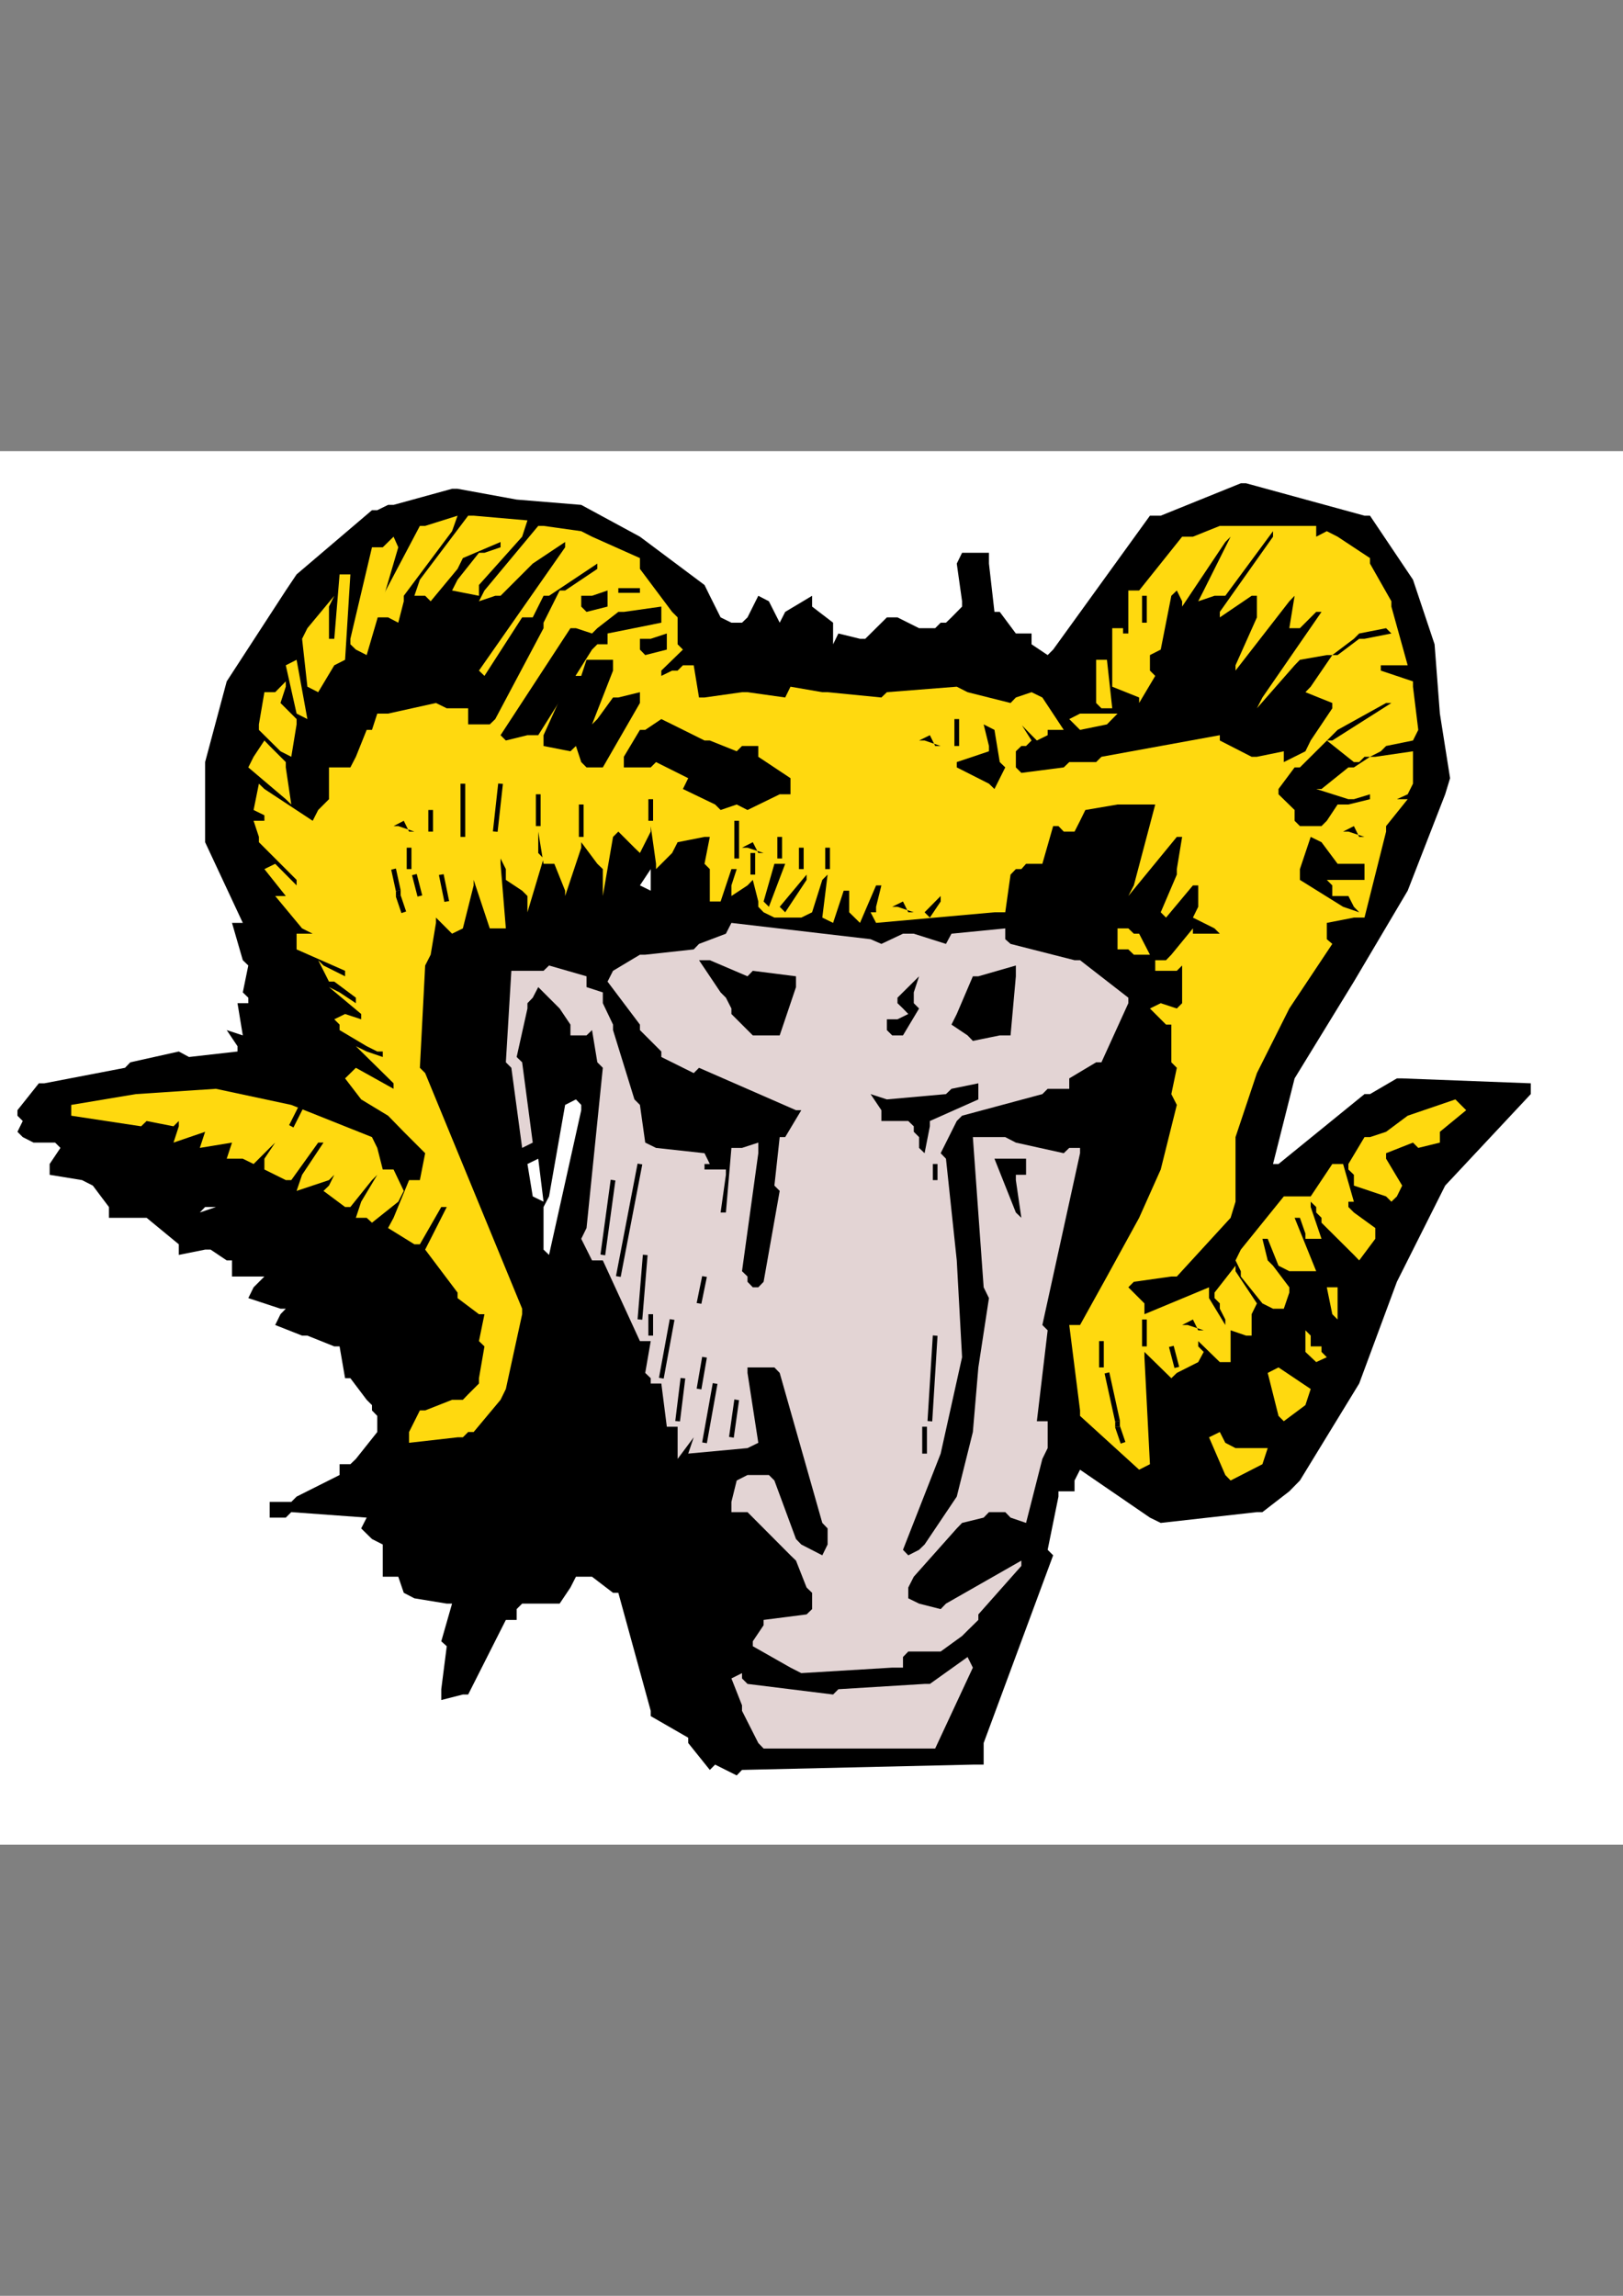 <?xml version="1.0" encoding="utf-8"?>
<!-- Created by UniConvertor 2.0rc4 (https://sk1project.net/) -->
<svg xmlns="http://www.w3.org/2000/svg" height="841.89pt" viewBox="0 0 595.276 841.89" width="595.276pt" version="1.1" xmlns:xlink="http://www.w3.org/1999/xlink" id="55d9c300-f607-11ea-b082-dcc15c148e23">

<rect x="0" y="0" width="595.276" height="841.89" fill="#808080" stroke="none"/>

<g>
	<g>
		<path style="fill:#ffffff;" d="M -48.682,676.473 L -48.682,165.417 -44.722,165.417 644.102,165.417 644.102,169.377 644.102,676.473 640.214,676.473 378.35,676.473 376.334,676.473 -44.722,676.473 -44.722,674.529 -44.722,674.529 -48.682,676.473 Z" />
		<path style="fill:#000000;" d="M 260.342,649.041 L 252.422,639.177 252.422,637.233 238.67,629.313 238.67,627.369 226.79,584.097 224.846,584.097 217.142,578.193 215.126,578.193 211.238,578.193 209.222,582.153 205.262,588.057 203.318,588.057 191.51,588.057 189.494,590.073 189.494,594.033 185.534,594.033 171.71,621.393 169.766,621.393 161.846,623.409 161.846,619.449 163.862,603.681 161.846,601.881 165.806,588.057 163.862,588.057 151.982,586.113 148.094,584.097 146.078,578.193 144.35,578.193 140.39,578.193 140.39,574.233 140.39,566.385 136.43,564.369 132.47,560.481 134.486,556.521 106.838,554.505 104.822,556.521 98.918,556.521 98.918,550.761 106.838,550.761 108.782,548.817 124.55,540.897 124.55,536.937 128.51,536.937 130.526,534.993 138.374,525.129 138.374,523.185 138.374,519.225 136.43,517.209 136.43,515.265 134.486,513.321 128.51,505.401 126.566,505.401 124.55,493.737 122.606,493.737 112.742,489.777 110.798,489.777 100.934,485.889 102.878,481.929 104.822,479.913 102.878,479.913 91.07,476.025 93.014,472.065 96.974,468.105 94.958,468.105 85.094,468.105 85.094,464.145 85.094,462.201 83.15,462.201 77.246,458.241 75.23,458.241 65.582,460.185 65.582,456.297 53.774,446.577 51.758,446.577 39.95,446.577 39.95,442.617 34.046,434.769 30.086,432.753 18.206,430.809 18.206,426.849 22.166,420.945 20.222,419.001 12.302,419.001 8.342,416.985 6.398,415.041 8.342,411.081 6.398,409.137 6.398,407.121 14.246,397.257 16.262,397.257 45.854,391.569 47.798,389.553 65.582,385.593 69.326,387.609 87.11,385.593 87.11,383.649 83.15,377.745 89.054,379.689 87.11,367.881 91.07,367.881 91.07,365.865 89.054,363.921 91.07,354.057 89.054,352.113 85.094,338.433 89.054,338.433 75.23,308.841 75.23,308.841 75.23,279.465 75.23,279.465 83.15,249.873 83.15,249.873 104.822,216.537 108.782,210.633 136.43,187.089 138.374,187.089 142.334,185.145 144.35,185.145 165.806,179.241 167.822,179.241 189.494,183.201 189.494,183.201 213.182,185.145 213.182,185.145 234.71,196.809 234.71,196.809 258.398,214.521 260.342,218.481 264.302,226.401 268.262,228.345 272.15,228.345 274.166,226.401 278.126,218.481 282.014,220.497 285.974,228.345 287.99,224.385 297.854,218.481 297.854,222.441 305.558,228.345 305.558,230.361 305.558,236.265 307.502,232.305 315.422,234.249 317.366,234.249 325.286,226.401 329.174,226.401 337.094,230.361 339.11,230.361 342.998,230.361 345.014,228.345 346.958,228.345 348.974,226.401 352.862,222.441 352.862,220.497 350.918,206.673 352.862,202.713 362.726,202.713 362.726,206.673 364.742,224.385 366.686,224.385 372.59,232.305 374.606,232.305 378.35,232.305 378.35,236.265 384.254,240.225 386.27,238.209 421.766,189.105 425.726,189.105 455.102,177.225 457.046,177.225 500.462,189.105 502.478,189.105 518.246,212.577 518.246,212.577 526.166,236.265 526.166,236.265 528.11,261.681 528.11,261.681 531.854,285.369 530.054,291.273 516.302,326.625 516.302,326.625 496.574,359.961 496.574,359.961 474.83,395.457 474.83,395.457 466.91,426.849 468.926,426.849 500.462,401.217 502.478,401.217 512.342,395.457 514.286,395.457 561.446,397.257 561.446,401.217 530.054,434.769 530.054,434.769 512.342,470.049 512.342,470.049 498.518,507.345 498.518,507.345 476.774,542.913 472.886,546.873 463.022,554.505 461.006,554.505 425.726,558.465 421.766,556.521 396.134,538.953 394.118,542.913 394.118,546.873 390.158,546.873 388.214,546.873 388.214,548.817 384.254,568.329 386.27,570.345 360.782,639.177 360.782,639.177 360.782,647.097 356.822,647.097 272.15,649.041 270.206,651.057 262.286,647.097 260.342,649.041 Z" />
		<path style="fill:#e3d4d4;" d="M 278.126,639.177 L 272.15,627.369 272.15,625.353 268.262,615.489 272.15,613.545 272.15,615.489 274.166,617.505 305.558,621.393 307.502,619.449 339.11,617.505 341.054,617.505 354.878,607.641 356.822,611.529 342.998,641.193 341.054,641.193 280.07,641.193 278.126,639.177 Z" />
		<path style="fill:#000000;" d="M 270.206,613.545 L 270.206,613.545 Z" />
		<path style="fill:#e3d4d4;" d="M 289.934,611.529 L 276.11,603.681 276.11,601.881 280.07,595.977 280.07,594.033 295.838,592.017 297.854,590.073 297.854,584.097 295.838,582.153 291.95,572.289 289.934,570.345 274.166,554.505 272.15,554.505 268.262,554.505 268.262,550.761 270.206,542.913 274.166,540.897 282.014,540.897 284.03,542.913 291.95,564.369 293.894,566.385 301.598,570.345 303.542,566.385 303.542,560.481 301.598,558.465 285.974,503.457 284.03,501.441 274.166,501.441 274.166,503.457 278.126,529.089 274.166,531.033 252.422,533.049 254.438,527.073 248.534,534.993 248.534,533.049 248.534,523.185 244.574,523.185 242.558,507.345 238.67,507.345 238.67,505.401 236.654,503.457 238.67,491.793 234.71,491.793 221.102,462.201 217.142,462.201 213.182,454.281 215.126,450.321 221.102,391.569 219.086,389.553 217.142,377.745 215.126,379.689 209.222,379.689 209.222,375.729 205.262,369.825 203.318,367.881 197.414,361.977 195.398,365.865 193.454,367.881 193.454,369.825 189.494,387.609 191.51,389.553 195.398,419.001 191.51,420.945 187.55,391.569 185.534,389.553 187.55,356.001 191.51,356.001 199.358,356.001 201.374,354.057 215.126,358.017 215.126,361.977 221.102,363.921 221.102,367.881 224.846,375.729 224.846,377.745 232.694,403.161 234.71,405.177 236.654,419.001 240.614,420.945 258.398,422.889 260.342,426.849 258.398,426.849 258.398,428.865 266.246,428.865 266.246,430.809 264.302,444.633 266.246,444.633 268.262,420.945 272.15,420.945 278.126,419.001 278.126,422.889 272.15,466.161 274.166,468.105 274.166,470.049 276.11,472.065 278.126,472.065 280.07,470.049 285.974,436.713 284.03,434.769 285.974,416.985 287.99,416.985 293.894,407.121 291.95,407.121 256.382,391.569 254.438,393.513 242.558,387.609 242.558,385.593 234.71,377.745 234.71,375.729 222.83,359.961 224.846,356.001 234.71,350.097 236.654,350.097 254.438,348.153 256.382,346.137 266.246,342.393 268.262,338.433 319.31,344.409 323.27,346.137 331.19,342.393 335.15,342.393 346.958,346.137 348.974,342.393 368.702,340.449 368.702,342.393 368.702,344.409 370.646,346.137 394.118,352.113 396.134,352.113 413.846,365.865 413.846,367.881 403.982,389.553 402.038,389.553 392.174,395.457 392.174,399.273 384.254,399.273 382.31,401.217 352.862,409.137 350.918,411.081 345.014,422.889 346.958,424.905 350.918,462.201 350.918,462.201 352.862,497.697 352.862,497.697 345.014,533.049 345.014,533.049 331.19,568.329 333.134,570.345 337.094,568.329 339.11,566.385 350.918,548.817 350.918,548.817 356.822,525.129 356.822,525.129 358.838,501.441 358.838,501.441 362.726,476.025 360.782,472.065 356.822,416.985 360.782,416.985 368.702,416.985 372.59,419.001 390.158,422.889 392.174,420.945 396.134,420.945 396.134,422.889 382.31,485.889 384.254,487.833 380.294,521.169 384.254,521.169 384.254,531.033 382.31,534.993 376.334,558.465 370.646,556.521 368.702,554.505 366.686,554.505 362.726,554.505 360.782,556.521 352.862,558.465 350.918,560.481 335.15,578.193 333.134,582.153 333.134,586.113 337.094,588.057 345.014,590.073 346.958,588.057 374.606,572.289 374.606,574.233 358.838,592.017 358.838,594.033 354.878,597.921 352.862,599.937 345.014,605.625 342.998,605.625 333.134,605.625 331.19,607.641 331.19,611.529 327.23,611.529 293.894,613.545 289.934,611.529 Z" />
		<path style="fill:#ffffff;" d="M 248.534,570.345 L 252.422,572.289 248.534,570.345 Z" />
		<path style="fill:#ffd90f;" d="M 449.414,540.897 L 443.438,527.073 447.398,525.129 449.414,529.089 453.158,531.033 464.966,531.033 463.022,536.937 451.358,542.913 449.414,540.897 Z" />
		<path style="fill:#ffd90f;" d="M 417.806,538.953 L 396.134,519.225 396.134,517.209 392.174,485.889 396.134,485.889 405.998,468.105 405.998,468.105 417.806,446.577 417.806,446.577 425.726,428.865 425.726,428.865 431.63,405.177 429.614,401.217 431.63,391.569 429.614,389.553 429.614,375.729 427.67,375.729 421.766,369.825 425.726,367.881 431.63,369.825 433.574,367.881 433.574,354.057 431.63,356.001 423.71,356.001 423.71,352.113 427.67,352.113 429.614,350.097 437.534,340.449 437.534,342.393 447.398,342.393 445.454,340.449 437.534,336.489 439.478,332.529 439.478,324.681 437.534,324.681 427.67,336.489 425.726,334.545 431.63,320.721 431.63,318.705 433.574,306.897 431.63,306.897 413.846,328.569 415.862,324.681 423.71,295.017 421.766,295.017 411.902,295.017 409.886,295.017 398.078,297.033 396.134,300.993 394.118,304.953 390.158,304.953 388.214,302.937 386.27,302.937 382.31,316.761 378.35,316.761 376.334,316.761 374.606,318.705 372.59,318.705 370.646,320.721 368.702,334.545 364.742,334.545 321.326,338.433 319.31,334.545 321.326,334.545 321.326,332.529 323.27,324.681 321.326,324.681 315.422,338.433 311.462,334.545 311.462,326.625 309.446,326.625 305.558,338.433 301.598,336.489 303.542,320.721 301.598,322.665 297.854,334.545 293.894,336.489 284.03,336.489 280.07,334.545 278.126,332.529 278.126,330.585 276.11,322.665 274.166,324.681 268.262,328.569 268.262,328.569 268.262,328.569 268.262,328.569 268.262,324.681 268.262,324.681 270.206,318.705 268.262,318.705 264.302,330.585 260.342,330.585 260.342,318.705 258.398,316.761 260.342,306.897 258.398,306.897 248.534,308.841 246.518,312.801 240.614,318.705 240.614,316.761 238.67,302.937 238.67,304.953 234.71,312.801 232.694,310.857 226.79,304.953 224.846,306.897 221.102,328.569 221.102,326.625 221.102,318.705 219.086,316.761 213.182,308.841 213.182,310.857 207.278,328.569 207.278,326.625 203.318,316.761 199.358,316.761 197.414,304.953 197.414,306.897 197.414,312.801 199.358,314.817 193.454,334.545 193.454,332.529 193.454,328.569 191.51,326.625 185.534,322.665 185.534,318.705 183.59,314.817 183.59,316.761 185.534,340.449 179.63,340.449 173.726,322.665 173.726,324.681 169.766,340.449 165.806,342.393 159.902,336.489 159.902,338.433 157.958,350.097 155.942,354.057 153.998,391.569 155.942,393.513 191.51,479.913 191.51,481.929 185.534,509.361 183.59,513.321 173.726,525.129 171.71,525.129 169.766,527.073 167.822,527.073 150.038,529.089 150.038,525.129 153.998,517.209 155.942,517.209 165.806,513.321 167.822,513.321 169.766,513.321 171.71,511.305 175.67,507.345 175.67,505.401 177.686,493.737 175.67,491.793 177.686,481.929 175.67,481.929 167.822,476.025 167.822,474.009 155.942,458.241 157.958,454.281 163.862,442.617 161.846,442.617 153.998,456.297 151.982,456.297 142.334,450.321 144.35,446.577 150.038,432.753 153.998,432.753 155.942,422.889 153.998,420.945 148.094,415.041 148.094,415.041 142.334,409.137 142.334,409.137 132.47,403.161 132.47,403.161 126.566,395.457 130.526,391.569 144.35,399.273 144.35,397.257 130.526,383.649 134.486,385.593 140.39,387.609 140.39,385.593 138.374,385.593 134.486,383.649 124.55,377.745 124.55,375.729 122.606,373.785 126.566,371.841 132.47,373.785 132.47,371.841 120.662,361.977 124.55,363.921 130.526,367.881 130.526,365.865 122.606,359.961 120.662,359.961 116.702,352.113 118.646,354.057 126.566,358.017 126.566,356.001 108.782,348.153 108.782,342.393 114.686,342.393 110.798,340.449 100.934,328.569 104.822,328.569 96.974,318.705 100.934,316.761 108.782,324.681 108.782,322.665 94.958,308.841 94.958,306.897 93.014,300.993 96.974,300.993 96.974,298.977 93.014,297.033 94.958,287.385 96.974,289.329 114.686,300.993 116.702,297.033 120.662,293.073 120.662,291.273 120.662,281.409 124.55,281.409 128.51,281.409 130.526,277.521 134.486,267.657 136.43,267.657 138.374,261.681 142.334,261.681 159.902,257.793 163.862,259.737 171.71,259.737 171.71,261.681 171.71,265.641 173.726,265.641 179.63,265.641 181.646,263.697 199.358,230.361 199.358,228.345 205.262,216.537 207.278,216.537 219.086,208.617 219.086,206.673 201.374,218.481 199.358,218.481 195.398,226.401 191.51,226.401 177.686,247.857 175.67,245.913 207.278,200.697 207.278,198.753 195.398,206.673 193.454,208.617 183.59,218.481 181.646,218.481 175.67,220.497 177.686,216.537 197.414,192.849 199.358,192.849 213.182,194.793 217.142,196.809 234.71,204.657 234.71,208.617 246.518,224.385 248.534,226.401 248.534,236.265 250.478,238.209 242.558,245.913 242.558,247.857 246.518,245.913 248.534,245.913 250.478,243.969 254.438,243.969 256.382,255.777 258.398,255.777 272.15,253.833 274.166,253.833 287.99,255.777 289.934,251.817 301.598,253.833 303.542,253.833 323.27,255.777 325.286,253.833 350.918,251.817 354.878,253.833 370.646,257.793 372.59,255.777 378.35,253.833 382.31,255.777 390.158,267.657 388.214,267.657 384.254,267.657 384.254,269.601 380.294,271.545 378.35,269.601 372.59,263.697 374.606,265.641 378.35,271.545 376.334,273.561 374.606,273.561 372.59,275.505 372.59,281.409 374.606,283.425 390.158,281.409 392.174,279.465 402.038,279.465 403.982,277.521 447.398,269.601 447.398,271.545 459.062,277.521 461.006,277.521 470.87,275.505 470.87,279.465 478.79,275.505 480.734,271.545 488.654,259.737 488.654,257.793 478.79,253.833 480.734,251.817 488.654,240.225 490.598,240.225 498.518,234.249 500.462,234.249 510.326,232.305 508.382,230.361 498.518,232.305 496.574,234.249 488.654,240.225 486.638,240.225 476.774,241.953 474.83,243.969 461.006,259.737 463.022,255.777 484.694,224.385 482.75,224.385 476.774,230.361 472.886,230.361 474.83,218.481 472.886,220.497 453.158,245.913 453.158,243.969 461.006,226.401 461.006,224.385 461.006,218.481 459.062,218.481 447.398,226.401 447.398,224.385 466.91,196.809 466.91,194.793 449.414,218.481 445.454,218.481 439.478,220.497 441.494,216.537 451.358,196.809 449.414,198.753 433.574,222.441 433.574,220.497 431.63,216.537 429.614,218.481 425.726,238.209 421.766,240.225 421.766,245.913 423.71,247.857 417.806,257.793 417.806,255.777 407.942,251.817 407.942,247.857 407.942,230.361 411.902,230.361 411.902,232.305 413.846,232.305 413.846,216.537 417.806,216.537 433.574,196.809 437.534,196.809 447.398,192.849 449.414,192.849 482.75,192.849 482.75,196.809 486.638,194.793 490.598,196.809 502.478,204.657 502.478,206.673 510.326,220.497 510.326,222.441 516.302,243.969 512.342,243.969 506.438,243.969 506.438,245.913 518.246,249.873 518.246,251.817 520.19,267.657 518.246,271.545 508.382,273.561 506.438,275.505 502.478,277.521 500.462,277.521 498.518,279.465 496.574,279.465 486.638,271.545 488.654,271.545 510.326,257.793 508.382,257.793 490.598,267.657 488.654,269.601 476.774,281.409 474.83,281.409 468.926,289.329 468.926,291.273 474.83,297.033 474.83,300.993 476.774,302.937 478.79,302.937 484.694,302.937 486.638,300.993 490.598,295.017 494.558,295.017 502.478,293.073 502.478,291.273 496.574,293.073 494.558,293.073 482.75,289.329 484.694,289.329 494.558,281.409 496.574,281.409 502.478,277.521 504.422,277.521 518.246,275.505 518.246,279.465 518.246,287.385 516.302,291.273 512.342,293.073 516.302,293.073 508.382,302.937 508.382,304.953 500.462,336.489 496.574,336.489 486.638,338.433 486.638,342.393 486.638,344.409 488.654,346.137 472.886,369.825 472.886,369.825 461.006,393.513 461.006,393.513 453.158,416.985 453.158,416.985 453.158,440.673 451.358,446.577 431.63,468.105 429.614,468.105 415.862,470.049 413.846,472.065 419.75,477.969 419.75,481.929 443.438,472.065 443.438,476.025 449.414,485.889 449.414,483.873 447.398,479.913 447.398,477.969 445.454,476.025 445.454,474.009 453.158,464.145 453.158,466.161 461.006,477.969 459.062,481.929 459.062,489.777 457.046,489.777 451.358,487.833 451.358,489.777 451.358,499.497 447.398,499.497 439.478,491.793 439.478,493.737 441.494,495.753 439.478,499.497 431.63,503.457 429.614,505.401 419.75,495.753 419.75,497.697 421.766,536.937 417.806,538.953 417.806,538.953 Z" />
		<path style="fill:#ffd90f;" d="M 468.926,519.225 L 464.966,503.457 468.926,501.441 480.734,509.361 478.79,515.265 470.87,521.169 468.926,519.225 Z" />
		<path style="fill:#ffd90f;" d="M 482.75,499.497 L 478.79,495.753 478.79,493.737 478.79,487.833 480.734,489.777 480.734,493.737 480.734,493.737 484.694,493.737 484.694,493.737 484.694,495.753 484.694,495.753 486.638,497.697 482.75,499.497 Z" />
		<path style="fill:#000000;" d="M 425.726,491.793 L 427.67,493.737 425.726,491.793 Z" />
		<path style="fill:#000000;" d="M 435.59,485.889 L 433.574,485.889 433.574,485.889 437.534,483.873 437.534,483.873 439.478,487.833 439.478,487.833 441.494,487.833 435.59,485.889 Z" />
		<path style="fill:#000000;" d="M 476.774,487.833 L 478.79,485.889 476.774,487.833 Z" />
		<path style="fill:#ffd90f;" d="M 488.654,481.929 L 486.638,472.065 490.598,472.065 490.598,483.873 488.654,481.929 Z" />
		<path style="fill:#ffd90f;" d="M 463.022,477.969 L 455.102,468.105 455.102,466.161 453.158,462.201 455.102,458.241 470.87,438.729 474.83,438.729 480.734,438.729 480.734,442.617 484.694,454.281 482.75,454.281 478.79,454.281 478.79,452.337 476.774,446.577 474.83,446.577 482.75,466.161 478.79,466.161 472.886,466.161 468.926,464.145 464.966,454.281 463.022,454.281 464.966,462.201 466.91,464.145 472.886,472.065 472.886,474.009 470.87,479.913 470.87,479.913 470.87,479.913 470.87,479.913 466.91,479.913 466.91,479.913 466.91,479.913 463.022,477.969 Z" />
		<path style="fill:#000000;" d="M 120.662,468.105 L 122.606,466.161 120.662,468.105 Z" />
		<path style="fill:#ffd90f;" d="M 496.574,460.185 L 484.694,448.377 484.694,446.577 482.75,444.633 482.75,442.617 480.734,440.673 480.734,438.729 488.654,426.849 492.614,426.849 496.574,440.673 494.558,440.673 494.558,442.617 496.574,444.633 504.422,450.321 504.422,454.281 498.518,462.201 496.574,460.185 Z" />
		<path style="fill:#ffffff;" d="M 199.358,458.241 L 199.358,442.617 201.374,438.729 207.278,405.177 211.238,403.161 213.182,405.177 213.182,407.121 201.374,460.185 199.358,458.241 Z" />
		<path style="fill:#000000;" d="M 112.742,458.241 L 114.686,456.297 112.742,458.241 Z" />
		<path style="fill:#ffd90f;" d="M 134.486,446.577 L 130.526,446.577 132.47,440.673 138.374,430.809 136.43,432.753 128.51,442.617 126.566,442.617 118.646,436.713 120.662,434.769 122.606,430.809 120.662,432.753 108.782,436.713 110.798,430.809 118.646,419.001 116.702,419.001 106.838,432.753 104.822,432.753 96.974,428.865 96.974,424.905 100.934,419.001 98.918,420.945 93.014,426.849 89.054,424.905 83.15,424.905 85.094,419.001 73.286,420.945 75.23,415.041 63.638,419.001 65.582,413.025 65.582,411.081 63.638,413.025 53.774,411.081 51.758,413.025 26.126,409.137 26.126,405.177 49.814,401.217 49.814,401.217 79.19,399.273 79.19,399.273 106.838,405.177 106.838,405.177 136.43,416.985 138.374,420.945 140.39,428.865 144.35,428.865 148.094,436.713 146.078,440.673 136.43,448.377 134.486,446.577 Z" />
		<path style="fill:#ffffff;" d="M 75.23,442.617 L 81.206,442.617 79.19,442.617 73.286,444.633 75.23,442.617 Z" />
		<path style="fill:#000000;" d="M 372.59,444.633 L 364.742,424.905 368.702,424.905 376.334,424.905 376.334,430.809 372.59,430.809 372.59,432.753 374.606,446.577 372.59,444.633 Z" />
		<path style="fill:#ffffff;" d="M 195.398,438.729 L 193.454,426.849 197.414,424.905 199.358,440.673 195.398,438.729 Z" />
		<path style="fill:#ffd90f;" d="M 508.382,438.729 L 496.574,434.769 496.574,430.809 494.558,428.865 494.558,426.849 500.462,416.985 502.478,416.985 508.382,415.041 508.382,415.041 516.302,409.137 516.302,409.137 522.206,407.121 522.206,407.121 533.798,403.161 537.758,407.121 528.11,415.041 528.11,419.001 520.19,420.945 518.246,419.001 508.382,422.889 508.382,424.905 514.286,434.769 512.342,438.729 510.326,440.673 508.382,438.729 Z" />
		<path style="fill:#000000;" d="M 337.094,420.945 L 337.094,416.985 335.15,415.041 335.15,413.025 333.134,411.081 323.27,411.081 323.27,407.121 319.31,401.217 325.286,403.161 346.958,401.217 348.974,399.273 358.838,397.257 358.838,403.161 341.054,411.081 341.054,413.025 339.11,422.889 337.094,420.945 Z" />
		<path style="fill:#ffffff;" d="M 228.806,405.177 L 230.75,403.161 228.806,405.177 Z" />
		<path style="fill:#ffffff;" d="M 213.182,393.513 L 217.142,395.457 213.182,393.513 Z" />
		<path style="fill:#000000;" d="M 354.878,379.689 L 348.974,375.729 350.918,371.841 356.822,358.017 358.838,358.017 372.59,354.057 372.59,358.017 370.646,379.689 366.686,379.689 356.822,381.705 354.878,379.689 Z" />
		<path style="fill:#000000;" d="M 274.166,377.745 L 268.262,371.841 268.262,369.825 266.246,365.865 264.302,363.921 256.382,352.113 260.342,352.113 274.166,358.017 276.11,356.001 291.95,358.017 291.95,361.977 285.974,379.689 282.014,379.689 276.11,379.689 274.166,377.745 Z" />
		<path style="fill:#000000;" d="M 325.286,377.745 L 325.286,373.785 329.174,373.785 333.134,371.841 331.19,369.825 329.174,367.881 329.174,365.865 337.094,358.017 335.15,363.921 335.15,367.881 337.094,369.825 331.19,379.689 329.174,379.689 327.23,379.689 325.286,377.745 Z" />
		<path style="fill:#ffd90f;" d="M 413.846,348.153 L 409.886,348.153 409.886,344.409 409.886,340.449 413.846,340.449 415.862,342.393 417.806,342.393 421.766,350.097 417.806,350.097 415.862,350.097 413.846,348.153 Z" />
		<path style="fill:#ffffff;" d="M 488.654,344.409 L 492.614,346.137 488.654,344.409 Z" />
		<path style="fill:#000000;" d="M 421.766,342.393 L 423.71,340.449 421.766,342.393 Z" />
		<path style="fill:#000000;" d="M 339.11,334.545 L 345.014,328.569 345.014,330.585 341.054,336.489 339.11,334.545 Z" />
		<path style="fill:#000000;" d="M 285.974,332.529 L 295.838,320.721 295.838,322.665 287.99,334.545 285.974,332.529 Z" />
		<path style="fill:#000000;" d="M 329.174,332.529 L 327.23,332.529 327.23,332.529 331.19,330.585 331.19,330.585 333.134,334.545 333.134,334.545 335.15,334.545 329.174,332.529 Z" />
		<path style="fill:#000000;" d="M 492.614,332.529 L 476.774,322.665 476.774,318.705 480.734,306.897 484.694,308.841 490.598,316.761 492.614,316.761 500.462,316.761 500.462,322.665 486.638,322.665 488.654,324.681 488.654,328.569 488.654,328.569 494.558,328.569 494.558,328.569 496.574,332.529 496.574,332.529 498.518,334.545 492.614,332.529 Z" />
		<path style="fill:#000000;" d="M 280.07,330.585 L 284.03,316.761 287.99,316.761 282.014,332.529 280.07,330.585 Z" />
		<path style="fill:#ffffff;" d="M 234.71,324.681 L 238.67,318.705 238.67,320.721 238.67,326.625 234.71,324.681 Z" />
		<path style="fill:#000000;" d="M 169.766,316.761 L 171.71,318.705 169.766,316.761 Z" />
		<path style="fill:#000000;" d="M 155.942,310.857 L 157.958,312.801 155.942,310.857 Z" />
		<path style="fill:#000000;" d="M 274.166,310.857 L 272.15,310.857 272.15,310.857 276.11,308.841 276.11,308.841 278.126,312.801 278.126,312.801 280.07,312.801 274.166,310.857 Z" />
		<path style="fill:#000000;" d="M 494.558,304.953 L 492.614,304.953 492.614,304.953 496.574,302.937 496.574,302.937 498.518,306.897 498.518,306.897 500.462,306.897 494.558,304.953 Z" />
		<path style="fill:#000000;" d="M 146.078,302.937 L 144.35,302.937 144.35,302.937 148.094,300.993 148.094,300.993 150.038,304.953 150.038,304.953 151.982,304.953 146.078,302.937 Z" />
		<path style="fill:#000000;" d="M 262.286,295.017 L 250.478,289.329 252.422,285.369 240.614,279.465 238.67,281.409 228.806,281.409 228.806,277.521 234.71,267.657 236.654,267.657 242.558,263.697 246.518,265.641 258.398,271.545 260.342,271.545 270.206,275.505 272.15,273.561 278.126,273.561 278.126,277.521 289.934,285.369 289.934,287.385 289.934,291.273 285.974,291.273 274.166,297.033 270.206,295.017 264.302,297.033 262.286,295.017 Z" />
		<path style="fill:#ffd90f;" d="M 104.822,293.073 L 91.07,281.409 93.014,277.521 96.974,271.545 98.918,273.561 104.822,279.465 104.822,281.409 106.838,295.017 104.822,293.073 Z" />
		<path style="fill:#000000;" d="M 362.726,287.385 L 350.918,281.409 350.918,279.465 362.726,275.505 362.726,273.561 360.782,265.641 364.742,267.657 366.686,279.465 368.702,281.409 364.742,289.329 362.726,287.385 Z" />
		<path style="fill:#000000;" d="M 213.182,279.465 L 211.238,273.561 209.222,275.505 199.358,273.561 199.358,269.601 209.222,247.857 213.182,247.857 215.126,241.953 219.086,241.953 224.846,241.953 224.846,245.913 217.142,265.641 219.086,263.697 224.846,255.777 226.79,255.777 234.71,253.833 234.71,257.793 221.102,281.409 219.086,281.409 215.126,281.409 213.182,279.465 Z" />
		<path style="fill:#ffd90f;" d="M 102.878,275.505 L 94.958,267.657 94.958,265.641 96.974,253.833 100.934,253.833 104.822,249.873 104.822,251.817 102.878,257.793 104.822,259.737 108.782,263.697 108.782,265.641 106.838,277.521 102.878,275.505 Z" />
		<path style="fill:#000000;" d="M 339.11,271.545 L 337.094,271.545 337.094,271.545 341.054,269.601 341.054,269.601 342.998,273.561 342.998,273.561 345.014,273.561 339.11,271.545 Z" />
		<path style="fill:#000000;" d="M 183.59,269.601 L 209.222,230.361 211.238,230.361 217.142,232.305 219.086,230.361 226.79,224.385 228.806,224.385 242.558,222.441 242.558,228.345 222.83,232.305 222.83,236.265 219.086,236.265 217.142,238.209 197.414,269.601 193.454,269.601 185.534,271.545 183.59,269.601 Z" />
		<path style="fill:#ffd90f;" d="M 394.118,265.641 L 392.174,263.697 396.134,261.681 409.886,261.681 405.998,265.641 396.134,267.657 394.118,265.641 Z" />
		<path style="fill:#ffd90f;" d="M 108.782,261.681 L 104.822,243.969 108.782,241.953 112.742,263.697 108.782,261.681 Z" />
		<path style="fill:#ffd90f;" d="M 402.038,257.793 L 402.038,241.953 405.998,241.953 407.942,259.737 403.982,259.737 403.982,259.737 402.038,257.793 Z" />
		<path style="fill:#ffd90f;" d="M 112.742,251.817 L 110.798,234.249 112.742,230.361 122.606,218.481 120.662,222.441 120.662,234.249 122.606,234.249 124.55,210.633 128.51,210.633 126.566,241.953 122.606,243.969 116.702,253.833 112.742,251.817 Z" />
		<path style="fill:#000000;" d="M 102.878,249.873 L 102.878,251.817 102.878,249.873 104.822,247.857 102.878,249.873 Z" />
		<path style="fill:#ffd90f;" d="M 130.526,238.209 L 128.51,236.265 128.51,234.249 136.43,200.697 140.39,200.697 144.35,196.809 146.078,200.697 134.486,240.225 130.526,238.209 Z" />
		<path style="fill:#000000;" d="M 234.71,238.209 L 234.71,234.249 238.67,234.249 244.574,232.305 244.574,238.209 236.654,240.225 234.71,238.209 Z" />
		<path style="fill:#000000;" d="M 417.806,234.249 L 419.75,236.265 417.806,234.249 Z" />
		<path style="fill:#ffd90f;" d="M 142.334,226.401 L 138.374,226.401 138.374,222.441 153.998,192.849 155.942,192.849 167.822,189.105 165.806,194.793 148.094,218.481 148.094,220.497 146.078,228.345 142.334,226.401 Z" />
		<path style="fill:#000000;" d="M 213.182,222.441 L 213.182,218.481 217.142,218.481 222.83,216.537 222.83,222.441 215.126,224.385 213.182,222.441 Z" />
		<path style="fill:#ffd90f;" d="M 155.942,218.481 L 151.982,218.481 153.998,212.577 171.71,189.105 173.726,189.105 193.454,190.833 191.51,196.809 175.67,214.521 175.67,218.481 165.806,216.537 167.822,212.577 175.67,202.713 177.686,202.713 183.59,200.697 183.59,198.753 169.766,204.657 167.822,208.617 157.958,220.497 155.942,218.481 Z" />
		<path style="fill:#000000;" d="M 120.662,218.481 L 120.662,218.481 Z" />
		<path style="fill:#000000;" d="M 130.526,210.633 L 132.47,208.617 130.526,210.633 Z" />
		<path style="fill:#000000;" d="M 339.11,523.185 L 338.246,523.185 338.246,533.049 339.974,533.049 339.974,523.185 339.11,523.185 Z" />
		<path style="fill:#000000;" d="M 262.286,507.345 L 261.422,507.201 257.534,528.945 259.262,529.233 263.15,507.489 262.286,507.345 Z" />
		<path style="fill:#000000;" d="M 409.022,523.185 L 409.022,523.473 411.038,529.377 412.766,528.801 410.75,522.897 410.75,523.185 409.022,523.185 409.022,523.329 409.022,523.473 409.022,523.185 Z" />
		<path style="fill:#000000;" d="M 409.022,521.385 L 409.022,521.169 409.022,523.185 410.75,523.185 410.75,521.169 410.75,520.953 410.75,521.169 410.75,521.097 410.75,520.953 409.022,521.385 Z" />
		<path style="fill:#000000;" d="M 405.998,503.457 L 405.134,503.673 409.022,521.385 410.75,520.953 406.862,503.241 405.998,503.457 Z" />
		<path style="fill:#000000;" d="M 270.206,513.321 L 269.342,513.177 267.398,526.929 269.126,527.217 271.07,513.465 270.206,513.321 Z" />
		<path style="fill:#000000;" d="M 250.478,505.401 L 249.614,505.329 247.67,521.097 249.398,521.241 251.342,505.473 250.478,505.401 Z" />
		<path style="fill:#000000;" d="M 342.998,489.777 L 342.134,489.705 340.19,521.097 341.918,521.241 343.862,489.849 342.998,489.777 Z" />
		<path style="fill:#000000;" d="M 258.398,497.697 L 257.534,497.553 255.518,509.217 257.246,509.505 259.262,497.841 258.398,497.697 Z" />
		<path style="fill:#000000;" d="M 246.518,483.873 L 245.654,483.729 241.694,505.257 243.422,505.545 247.382,484.017 246.518,483.873 Z" />
		<path style="fill:#000000;" d="M 403.982,491.793 L 403.118,491.793 403.118,501.441 404.846,501.441 404.846,491.793 403.982,491.793 Z" />
		<path style="fill:#000000;" d="M 429.614,493.737 L 428.75,493.953 430.766,501.657 432.494,501.225 430.478,493.521 429.614,493.737 Z" />
		<path style="fill:#000000;" d="M 419.75,483.873 L 418.886,483.873 418.886,493.737 420.614,493.737 420.614,483.873 419.75,483.873 Z" />
		<path style="fill:#000000;" d="M 238.67,481.929 L 237.806,481.929 237.806,489.777 239.534,489.777 239.534,481.929 238.67,481.929 Z" />
		<path style="fill:#000000;" d="M 236.654,460.185 L 235.79,460.113 233.846,483.801 235.574,483.945 237.518,460.257 236.654,460.185 Z" />
		<path style="fill:#000000;" d="M 258.398,468.105 L 257.534,467.961 255.518,477.825 257.246,478.113 259.262,468.249 258.398,468.105 Z" />
		<path style="fill:#000000;" d="M 234.71,426.849 L 233.846,426.705 225.926,467.961 227.654,468.249 235.574,426.993 234.71,426.849 Z" />
		<path style="fill:#000000;" d="M 224.846,432.753 L 223.982,432.609 220.238,460.041 221.966,460.329 225.71,432.897 224.846,432.753 Z" />
		<path style="fill:#000000;" d="M 342.998,426.849 L 342.134,426.849 342.134,432.753 343.862,432.753 343.862,426.849 342.998,426.849 Z" />
		<path style="fill:#000000;" d="M 110.798,405.177 L 110.006,404.745 106.046,412.593 107.63,413.457 111.59,405.609 110.798,405.177 Z" />
		<path style="fill:#000000;" d="M 145.214,328.569 L 145.214,328.857 147.23,334.833 148.958,334.257 146.942,328.281 146.942,328.569 145.214,328.569 145.214,328.713 145.214,328.857 145.214,328.569 Z" />
		<path style="fill:#000000;" d="M 145.214,326.841 L 145.214,326.625 145.214,328.569 146.942,328.569 146.942,326.625 146.942,326.409 146.942,326.625 146.942,326.553 146.942,326.409 145.214,326.841 Z" />
		<path style="fill:#000000;" d="M 144.35,318.705 L 143.486,318.921 145.214,326.841 146.942,326.409 145.214,318.489 144.35,318.705 Z" />
		<path style="fill:#000000;" d="M 161.846,320.721 L 160.982,320.865 162.998,330.729 164.726,330.441 162.71,320.577 161.846,320.721 Z" />
		<path style="fill:#000000;" d="M 151.982,320.721 L 151.118,320.937 153.134,328.785 154.862,328.353 152.846,320.505 151.982,320.721 Z" />
		<path style="fill:#000000;" d="M 276.11,312.801 L 275.246,312.801 275.246,320.721 276.974,320.721 276.974,312.801 276.11,312.801 Z" />
		<path style="fill:#000000;" d="M 150.038,310.857 L 149.174,310.857 149.174,318.705 150.902,318.705 150.902,310.857 150.038,310.857 Z" />
		<path style="fill:#000000;" d="M 293.894,310.857 L 293.03,310.857 293.03,318.705 294.758,318.705 294.758,310.857 293.894,310.857 Z" />
		<path style="fill:#000000;" d="M 303.542,310.857 L 302.678,310.857 302.678,318.705 304.406,318.705 304.406,310.857 303.542,310.857 Z" />
		<path style="fill:#000000;" d="M 270.206,300.993 L 269.342,300.993 269.342,314.817 271.07,314.817 271.07,300.993 270.206,300.993 Z" />
		<path style="fill:#000000;" d="M 285.974,306.897 L 285.11,306.897 285.11,314.817 286.838,314.817 286.838,306.897 285.974,306.897 Z" />
		<path style="fill:#000000;" d="M 169.766,287.385 L 168.902,287.385 168.902,306.897 170.63,306.897 170.63,287.385 169.766,287.385 Z" />
		<path style="fill:#000000;" d="M 213.182,295.017 L 212.318,295.017 212.318,306.897 214.046,306.897 214.046,295.017 213.182,295.017 Z" />
		<path style="fill:#000000;" d="M 157.958,297.033 L 157.094,297.033 157.094,304.953 158.822,304.953 158.822,297.033 157.958,297.033 Z" />
		<path style="fill:#000000;" d="M 183.59,287.385 L 182.726,287.313 180.782,304.881 182.51,305.025 184.454,287.457 183.59,287.385 Z" />
		<path style="fill:#000000;" d="M 197.414,291.273 L 196.55,291.273 196.55,302.937 198.278,302.937 198.278,291.273 197.414,291.273 Z" />
		<path style="fill:#000000;" d="M 238.67,293.073 L 237.806,293.073 237.806,300.993 239.534,300.993 239.534,293.073 238.67,293.073 Z" />
		<path style="fill:#000000;" d="M 350.918,263.697 L 350.054,263.697 350.054,273.561 351.782,273.561 351.782,263.697 350.918,263.697 Z" />
		<path style="fill:#000000;" d="M 419.75,218.481 L 418.886,218.481 418.886,228.345 420.614,228.345 420.614,218.481 419.75,218.481 Z" />
		<path style="fill:#000000;" d="M 234.71,216.537 L 234.71,215.673 226.79,215.673 226.79,217.401 234.71,217.401 234.71,216.537 Z" />
	</g>
</g>
<g>
</g>
<g>
</g>
<g>
</g>
</svg>